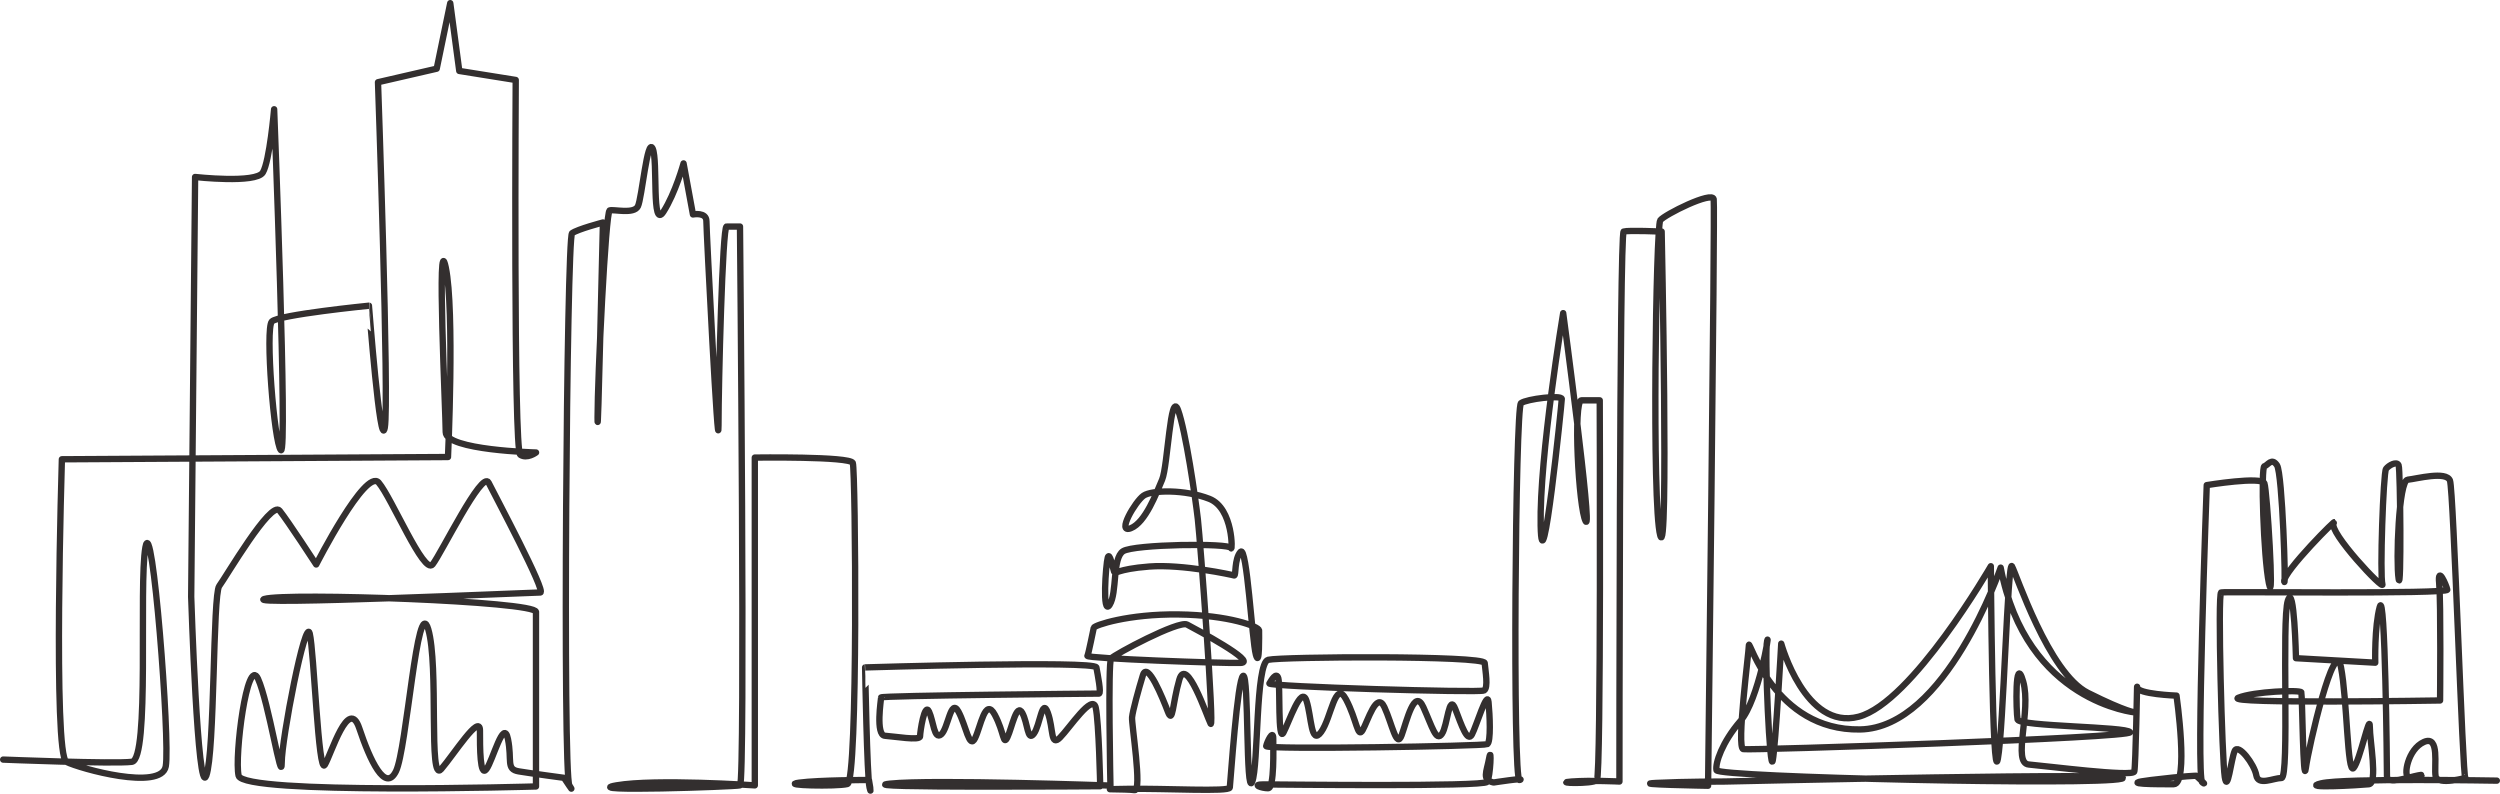 <?xml version="1.0" encoding="UTF-8"?> <svg xmlns="http://www.w3.org/2000/svg" viewBox="0 0 2361.54 749.89"><defs><style>.cls-1{fill:none;stroke:#332f2f;stroke-linecap:round;stroke-linejoin:round;stroke-width:6px;fill-rule:evenodd;}</style></defs><g id="Layer_2" data-name="Layer 2"><g id="Layer_2-2" data-name="Layer 2"><path class="cls-1" d="M2358.54,737.41s-144.67-2.55-165.93,2.55,36.59,1.7,45.1.85.85-40.84.85-54.46-9.36,32.34-15.32,39.15-6-64.67-11.92-95.31-30.63,75.74-33.18,95.31-3.4-68.93-4.25-71.48-45.11-.85-59.57,5.1,190.61,2.56,190.61,2.56.86-92.76-.85-110.63,6.81,1.7,7.66,6-210.18,1.7-213.6,2.55.87,158.28,3.42,174.45,6-17,9.35-24.68,18.73,12.77,20.43,23,16.17,2.55,23.82,2.55,0-149.77,6-167.64,7.66,54.46,7.66,54.46l74.88,4.25s-.85-34,4.26-52.76,6.8,151.48,6.8,160,20.43.85,29.79-.85-4.26,2.55-9.36,1.7-.85-26.38,14.46-33.19,9.36,23,11.07,32.34,30.64.85,28.08,1.7S2317.7,463.4,2314.29,454s-31.49-1.7-40-.85-11.06,77.44-8.51,93.61,1.7-103,0-107.23-9.37,0-11.92,3.41-5.95,101.27-3.4,108.92-51.91-50.2-45.95-57.86-48.51,46.8-46.8,55.31-1.71-102.11-6.81-109.78-8.52,0-11.92.85-.85,85.1,4.26,110.63-1.71-87.65-4.26-94.46-54.46,1.71-54.46,1.71-10.21,276.56-4.25,280.81-5.72-6.27-5.72-6.27-9.3,0-42.53,4,6.65,4,21.26,4,2.67-83.7,2.67-83.7-37.21-1.33-37.21-8-1.33,74.41-2.65,79.73-83.71-5.32-99.66-6.65,2.66-50.48-5.31-78.39-6.65,29.23-5.32,35.87,103.64,6.65,106.3,12-358.75,17.28-365.39,16,5.31-91.68,5.31-98.33,23.91,81.06,105,79.72S1889.87,536.2,1889.87,536.2c23.91,127.56,127.55,136.85,127.55,136.85s-8,0-45.17-18.6-67.77-112.94-71.76-119.59-8,154.13-13.28,182-6.64-182-6.64-182-74.41,128.9-124.9,142.18S1682.59,608,1682.59,608s-5.31,95.67-8,110.28-8-102.31-5.32-112.94-8,55.8-25.24,75.74-23.92,39.86-22.59,46.5,357.42,14.62,382.67,8-374.7,2.66-374.7,2.66-38.53,0-65.1,1.33,49.16,2.66,49.16,2.66,6.64-546.1,5.31-554.07-46.5,14.61-50.49,19.93-8,268.39,0,297.63,1.33-287,1.33-287-31.89-1.33-35.88,0-4,519.52-4,519.52-26.58-1.33-45.18,0,19.93,2.65,23.92-1.33,2.66-358.75,2.66-358.75h-17.28c-8,0-2.66,102.31,4,114.27s-21.26-196.65-21.26-196.65-22.59,135.53-21.26,200.64,19.94-115.6,19.94-119.59-33.23,0-38.54,4-8,358.75-1.33,356.09-24.51,2.24-24.51,2.24c-11.46-2.41-6.64-9.65-4.22-22.93s1.2,17.5-1.81,22.33-199.13,2.41-211.2,2.41-1.81,3.62,4.23,3.62,4.82-38,4.82-47.06-6,3.62-6.64,7.24,205.16,0,208.79-1.82,2.41-27.76,1.21-39.82-11.47,22.93-15.69,30.77-9.66-8.44-15.69-24.13-7.24,15.69-12.67,23.53-9.06-6.64-17.51-25.34-15.69,13.27-20.51,26.55-9-10.87-16.29-26.55-15.69,13.27-20.52,21.72-5.43-9.66-15.69-29-13.87,17.49-23.53,30.77-9-14.48-13.88-29.57-16.29,19.92-21.73,30.17-3-44.65-4.82-51.29-6.63,1.81-8.45,4.83,198.52,9.05,202.76,6.64,1.2-18.71.6-25.95-192.5-6-204.56-3-9,100.17-15.09,115.26-3-102-8.45-100.17-12.07,101.37-12.67,105.59-60.34.61-97.16,1.22,0,0,7.25,1.2-3-62.76-2.41-68.79,6-25.95,10.25-39.82,18.71,21.71,23.53,34.39,4.23-7.24,10.87-30.17,25.94,34.39,29.56,41.63-9.65-172-12.07-193.09-11.46-83.28-18.7-103.19-9.66,53.11-15.08,65.78-15.69,40.43-29.57,45.85,4.23-25.34,12.06-30.77,39.23-6,62.16,3,21.72,51.3,20.51,46.47-91.72-3.62-102,3-5.44,39.22-12.68,50.68-3.61-38.61-1.81-44.65,4.83,10.26,6,13.28,1.81-2.41,33.19-4.83,78.44,7.84,80.25,8.45,0-15.69,6-22.33,10.87,83.88,14.49,97.15,3-19.31,3-22.93-28.36-14.48-76-15.08S1033.8,590.63,1033.2,593s-4.82,24.14-6,26.55,128.53,7.24,144.82,6.64-42.83-32-50.68-36.21-68.79,28.36-71.81,32-.6,120.08-.6,120.08-167.75-6-208.18-1.81,198.52,2.41,198.52,2.41-1.2-60.34-4.22-74.22-24.74,19.31-33.79,28.36-6-8.45-11.47-23.53-7.24,12.07-13.27,19.91S971,683,965.62,673.3s-9.66,13.87-13.89,22.93-3-4.23-12.06-21.13S926.39,686.57,921,697.44s-8.44-12.07-15.69-25.35-9.65,16.29-16.29,21.72-7.24-12.67-11.47-21.72-8.44,19.31-8.44,23.53-24.14,0-33.19-.6-3.62-34.39-3.62-36.21,203.35-3.62,205.77-3.62-1.21-18.1-2.42-24.74-218.44,0-218.44,0S819,734.24,821.4,743.89s-.59-7.1-.59-7.1-46.95,0-66,2.54,35.53,3.8,45.68,1.27,7.62-296.94,5.08-303.29S713,432.24,713,432.24V741.86s-93.9-6.34-130.7,0,111.67,1.27,116.74,0S699,214,699,214H686.3c-3.8,0-7.61,148.48-7.61,187.81s-11.42-184-11.42-192.89-12.69-6.34-12.69-6.34l-8.89-48.22s-7.61,27.92-19,45.69-5.07-48.23-10.15-59.65-10.15,46.95-14,54.57-22.84,2.53-26.65,3.8S564.48,356.1,564.48,394.17s5.08-184,5.08-184-24.11,6.34-29.19,10.15-8.88,511.39-2.54,521.54-5.07-7.11-5.07-7.11-30.54-4.07-42.75-6.1-6.11-10.18-10.18-30.54-14.25,20.36-20.35,28.5-6.11-20.35-6.11-36.64-24.43,22.39-36.64,36.64-2-97.71-12.21-132.31S384.16,708.3,374,728.65s-24.43-10.18-34.61-40.71-26.46,24.42-32.57,34.6-10.18-107.88-14.25-124.17S266.1,698.11,266.1,720.5s-12.21-57-22.39-79.38-22.39,73.27-18.32,91.6S506.3,742.9,506.3,742.9V578c0-10.18-236.13-18.33-256.48-12.22s254.44-6.11,260.54-6.11-42.74-91.59-48.85-103.81-44.78,67.17-52.92,77.36-38.68-63.11-50.89-77.36-59,77.36-59,77.36-26.46-40.72-34.61-50.89-50.88,63.1-57,71.24S203,710.33,194.86,732.72s-14.26-169-14.26-169l3.69-396.53s57.59,6.4,64-4.26,10.66-59.72,10.66-59.72,12.8,328.46,6.4,322.06-14.93-115.17-8.53-121.58,91.71-14.92,91.71-14.92S359.19,427.44,363.46,404s-6.4-326.33-6.4-326.33l55.45-12.79L425.31,3l8.53,64,53.32,8.54S485,425.31,491.43,429.57s14.93-2.13,14.93-2.13-85.31-2.13-85.31-19.19-8.54-196.23,0-155.7,2.13,179.16,2.13,179.16L58.45,433.84s-8.53,279.41,4.27,285.81,89.58,27.73,93.85,4.26S143.77,480.77,137.37,517s4.27,200.49-12.8,202.62S3,717.52,3,717.52"></path></g></g></svg> 